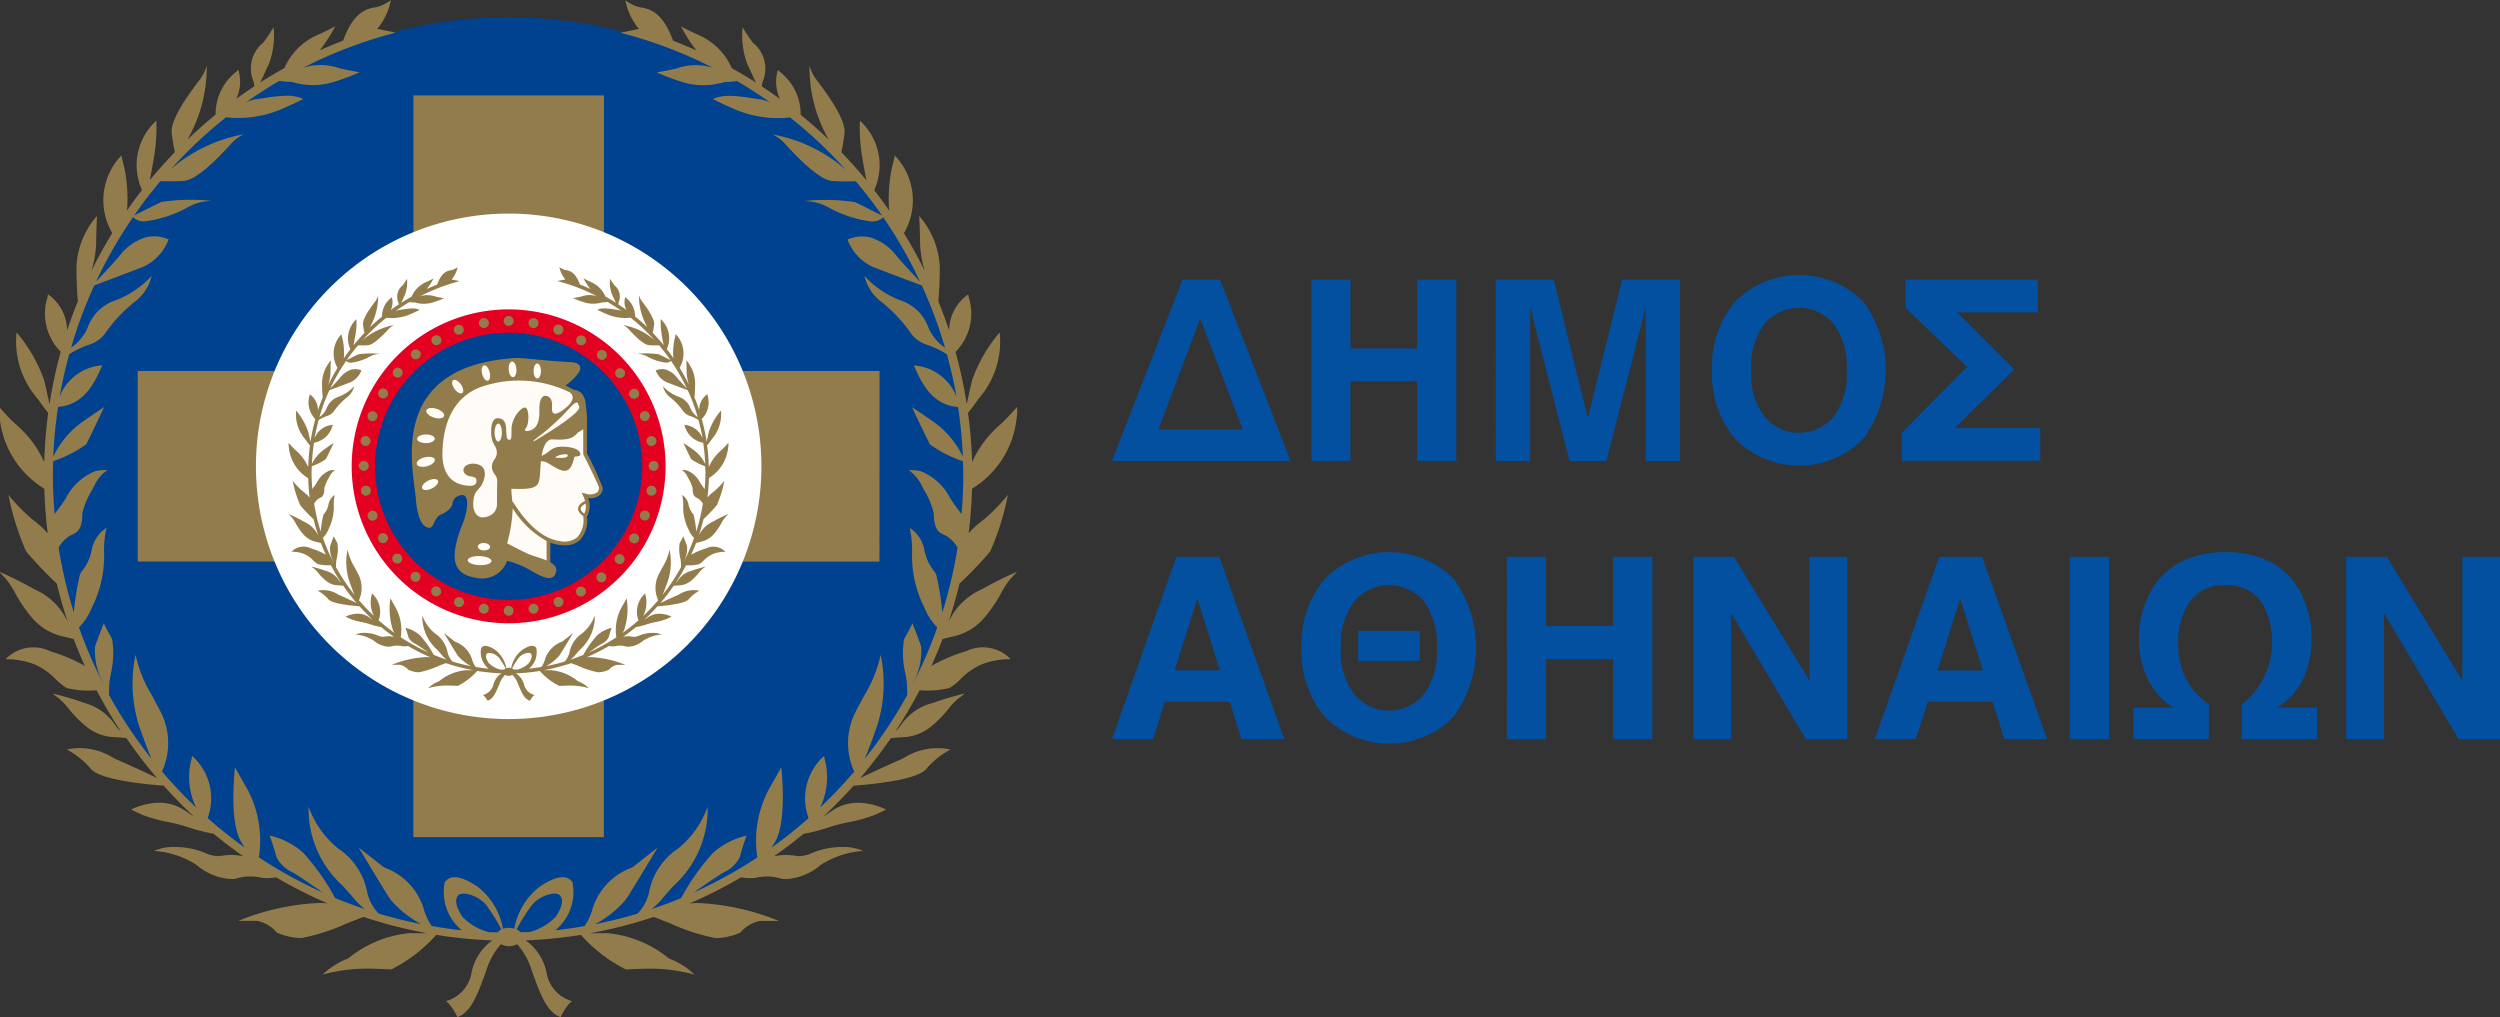 <svg class="site-logo-img" xmlns="http://www.w3.org/2000/svg" viewBox="0 0 122.053 49.674">
    <rect x="0" y="0" width="122.053" height="49.674" fill="#333333" stroke="none"/>
    <defs>
        <style>
            .cls-1{fill:#02509f}.cls-2{fill:#004190}.cls-3{fill:#937c4b}.cls-4{fill:#fff}.cls-5{fill:#e40021}.cls-6{fill:#fffbf6}
        </style>
    </defs>
    <g id="Group_3740" data-name="Group 3740" transform="translate(-15.529 -9.457)">
        <g id="Group_1029" data-name="Group 1029" transform="translate(69.813 22.881)">
            <g id="Group_1027" data-name="Group 1027" class="logo-letters">
                <path id="Path_280" d="M620.362 348.039h1.831l3.447 8.853h-8.725zm-1.181 7.323h4.126l-2.081-5.42z" class="cls-1" data-name="Path 280" transform="translate(-616.914 -347.811)"></path>
                <path id="Path_281" d="M638.583 348.039h1.9v3.361h3.259v-3.361h1.909v8.853h-1.909V353h-3.259v3.889h-1.9z" class="cls-1" data-name="Path 281" transform="translate(-628.838 -347.811)"></path>
                <path id="Path_282" d="M658.577 348.039h2.835l1.654 6.722h.022l1.661-6.722h2.829v8.853H665.9v-7.4h-.025l-1.892 7.4h-1.8l-1.892-7.4h-.031v7.4h-1.677z" class="cls-1" data-name="Path 282" transform="translate(-639.84 -347.811)"></path>
                <path id="Path_283" d="M682.067 352.187a4.9 4.9 0 0 1 1.121-3.349 4.418 4.418 0 0 1 6.269 0 5.668 5.668 0 0 1 0 6.686 4.391 4.391 0 0 1-6.269 0 4.883 4.883 0 0 1-1.121-3.337zm1.91 0a3.381 3.381 0 0 0 .686 2.3 2.2 2.2 0 0 0 3.312 0 3.48 3.48 0 0 0 .669-2.3 3.536 3.536 0 0 0-.669-2.308 2.222 2.222 0 0 0-3.312 0 3.435 3.435 0 0 0-.686 2.308z" class="cls-1" data-name="Path 283" transform="translate(-652.767 -347.533)"></path>
                <path id="Path_284" d="M702.673 355.515l3.183-3.215-3.005-2.883v-1.378h6.465v1.6h-3.949l2.786 2.786-2.9 2.859h4.176v1.6h-6.76z" class="cls-1" data-name="Path 284" transform="translate(-664.105 -347.811)"></path>
            </g>
            <g id="Group_1028" data-name="Group 1028" transform="translate(0 13.533)" class="logo-letters">
                <path id="Path_285" d="M620.063 378.134h2.094l3.172 8.9h-2.09l-.567-1.816H619.5l-.579 1.816h-2.005zm1.037 2.066h-.024l-1.1 3.476h2.215z" class="cls-1" data-name="Path 285" transform="translate(-616.914 -377.906)"></path>
                <path id="Path_286" d="M637.509 382.3a4.916 4.916 0 0 1 1.126-3.365 4.439 4.439 0 0 1 6.3 0 5.7 5.7 0 0 1 0 6.718 4.411 4.411 0 0 1-6.3 0 4.9 4.9 0 0 1-1.126-3.353zm1.919 0a3.39 3.39 0 0 0 .689 2.307 2.209 2.209 0 0 0 3.327 0 3.492 3.492 0 0 0 .672-2.307 3.546 3.546 0 0 0-.672-2.32 2.231 2.231 0 0 0-3.327 0 3.442 3.442 0 0 0-.689 2.32zm.843-.83h3v1.463h-3z" class="cls-1" data-name="Path 286" transform="translate(-628.247 -377.626)"></path>
                <path id="Path_287" d="M659.786 378.134h1.914v3.377h3.273v-3.377h1.919v8.9h-1.919v-3.907H661.7v3.907h-1.912z" class="cls-1" data-name="Path 287" transform="translate(-640.506 -377.906)"></path>
                <path id="Path_288" d="M680.037 378.134h1.981l3.667 6.01h.024v-6.01h1.839v8.9h-2.018l-3.629-6.121h-.026v6.121h-1.839z" class="cls-1" data-name="Path 288" transform="translate(-651.649 -377.906)"></path>
                <path id="Path_289" d="M702.877 378.134h2.092l3.174 8.9h-2.091l-.565-1.816h-3.175l-.578 1.816h-2.005zm1.033 2.067h-.025l-1.094 3.476h2.215z" class="cls-1" data-name="Path 289" transform="translate(-662.484 -377.906)"></path>
                <path id="Path_290" d="M720.909 378.134h1.919v8.9h-1.919z" class="cls-1" data-name="Path 290" transform="translate(-674.141 -377.906)"></path>
                <path id="Path_291" d="M727.808 385.211h1.914v-.023a3.335 3.335 0 0 1-1.15-1.251 4.338 4.338 0 0 1-.486-2.152 4.512 4.512 0 0 1 .953-2.811 3.53 3.53 0 0 1 1.31-.979 4.87 4.87 0 0 1 1.945-.37 5.012 5.012 0 0 1 1.973.37 3.423 3.423 0 0 1 1.3.979 4.573 4.573 0 0 1 .934 2.811 4.487 4.487 0 0 1-.467 2.152 3.257 3.257 0 0 1-1.175 1.251v.023h1.919v1.539H733.1v-1.686a3.885 3.885 0 0 0 .953-5.013 2.035 2.035 0 0 0-1.758-.814 2.014 2.014 0 0 0-1.741.814 3.388 3.388 0 0 0-.554 2.01 3.439 3.439 0 0 0 1.488 3v1.686h-3.679z" class="cls-1" data-name="Path 291" transform="translate(-677.937 -377.626)"></path>
                <path id="Path_292" d="M750.905 378.134h1.982l3.666 6.01h.025v-6.01h1.839v8.9H756.4l-3.63-6.121h-.023v6.121h-1.84z" class="cls-1" data-name="Path 292" transform="translate(-690.647 -377.906)"></path>
            </g>
        </g>
        <g id="Group_1052" data-name="Group 1052" transform="translate(15.529 9.457)">
            <g id="Group_1051" data-name="Group 1051">
                <path id="Path_293" d="M546.429 341.924a22.364 22.364 0 1 1-22.363-22.364 22.363 22.363 0 0 1 22.363 22.364z" class="cls-2" data-name="Path 293" transform="translate(-499.233 -318.717)"></path>
                <path id="Path_294" d="M542.671 348.773a2.757 2.757 0 0 0 1.6-.935 6.859 6.859 0 0 0 .817-1.2 4.187 4.187 0 0 1 .456-.694c.082-.083.2-.213.321-.348a18.045 18.045 0 0 0-1.739.869 3.18 3.18 0 0 0-1.6 1.572q.3-.914.53-1.86a19.507 19.507 0 0 0 1.494-1.564 12.706 12.706 0 0 0 .867-2.768 8.768 8.768 0 0 1-1.182 1.209 4.633 4.633 0 0 0-.734.668q.134-1.075.166-2.179a4.58 4.58 0 0 0 2.174-3.426 1.783 1.783 0 0 0 .022-.565 9.817 9.817 0 0 1-.749.8 5.283 5.283 0 0 0-1.444 1.894 22.694 22.694 0 0 0-.2-2.408 5.031 5.031 0 0 0 .329-.424c.059-.088.131-.183.21-.287a4.241 4.241 0 0 0 1.008-3.214 7.326 7.326 0 0 0-1.337 2.309c-.077.291-.133.553-.184.792l-.089.4a22.493 22.493 0 0 0-.547-2.55 2.64 2.64 0 0 0 .644-2.667c-.008-.049-.014-.1-.021-.139a2.173 2.173 0 0 0-.935 1.772q-.239-.73-.526-1.438c.041-.474.071-1.042.069-1.686a4.014 4.014 0 0 0-1.006-2.477c.019.282.038.7.045 1.3a5.1 5.1 0 0 0 .233 1.391q-.468-.953-1.021-1.851a3.157 3.157 0 0 0-.446-3.79 10.4 10.4 0 0 1-.137.581 7.465 7.465 0 0 0-.146 1.98l.016.13a22.822 22.822 0 0 0-.739-1 2.931 2.931 0 0 0-.7-3.391 9.05 9.05 0 0 0 .107 1.729c.062.385.139.8.214 1.18q-.583-.71-1.223-1.371a9.284 9.284 0 0 0 .154-.944c.047-.473-.411-1.345-1.368-2.592l-.061-.082a2.1 2.1 0 0 1-.282-.61 7.1 7.1 0 0 0 .938 3.611q-.66-.633-1.37-1.212a2.611 2.611 0 0 0-1.02-2.1l-.088-.09a1.951 1.951 0 0 0 .1 1.419q-.432-.314-.878-.609a.8.8 0 0 1 .071-.336 1.612 1.612 0 0 0-.508-1.795l-.03-.033c-.006-.011-.022-.033-.045-.065a8.831 8.831 0 0 1-.436-.66 4.063 4.063 0 0 0 .214 1.753l.121.264c.1.214.207.456.318.679-.384-.246-.78-.477-1.181-.7a3.12 3.12 0 0 0-1.63-1.625c-.322-.14-.618-.292-.851-.419a7.744 7.744 0 0 0 .756 1.179c-.375-.169-.755-.33-1.14-.478-.524-1.442-1.184-1.557-1.557-1.622l-.11-.019a2.045 2.045 0 0 1-.662-.333 3.058 3.058 0 0 0 .671 1.409l-.022-.007-.889.183a22.2 22.2 0 0 1 4.518 1.712 2.861 2.861 0 0 0-1.717.009c-.025.009-.053.02-.1.034-.354.075-.683.138-.931.184a12.048 12.048 0 0 0 1.279.476 3.483 3.483 0 0 0 2 0l.039-.007a4.392 4.392 0 0 0 .6-.05q.841.493 1.635 1.056a1.71 1.71 0 0 0-.481-.158c-.141-.018-.288-.04-.439-.063a7.218 7.218 0 0 0-1.076-.111 1.877 1.877 0 0 0-.821.157c.223.111.56.276.9.421l.118.052a5.352 5.352 0 0 0 2.758.422 22.575 22.575 0 0 1 2.711 2.547 7.43 7.43 0 0 0-3.574-1.717 2.064 2.064 0 0 1 .55.387l.07.075c1.054 1.164 1.83 1.772 2.3 1.811a10.169 10.169 0 0 0 1.149.013q.682.807 1.284 1.679a73.613 73.613 0 0 0-1.328-.661 9.567 9.567 0 0 0-1.429-.106 9.272 9.272 0 0 0-1.021.052 2.93 2.93 0 0 1 .824.154c.069.028.167.076.29.135a5.843 5.843 0 0 0 2.136.711.759.759 0 0 0 .583-.206 22.312 22.312 0 0 1 1.8 3.147c-.43-.457-.936-1-1.133-1.243a2.582 2.582 0 0 0-1.309-.923 1.777 1.777 0 0 0-1.1.106 2.389 2.389 0 0 0 1.231 1.336c.682.264 1.7.65 2.395.907a22.132 22.132 0 0 1 1.135 3.044 2.424 2.424 0 0 1-.7-.754c-.038-.072-.074-.153-.113-.237a2.165 2.165 0 0 0-1.372-1.328 4.532 4.532 0 0 1-1.747-1.189 2.217 2.217 0 0 0 .767 1.223 7.149 7.149 0 0 1 1.453 1.512 1.541 1.541 0 0 0 .864.635 4.763 4.763 0 0 1 .939.453c.187.679.346 1.369.468 2.072a2.408 2.408 0 0 0-2.082-1.527l.058.128c.314.693.82 1.811 2.1 1.9a22.505 22.505 0 0 1 .235 2.43 4.355 4.355 0 0 0-1.336-1.635c-.25-.178-.775-.537-1.146-.784.268.579.73 1.539.877 1.817a5.85 5.85 0 0 0 1.609.822c.007.231.016.462.016.7 0 .639-.034 1.269-.086 1.894a1.1 1.1 0 0 0-.068-.108c-.173-.216-.326-.444-.474-.664a2.776 2.776 0 0 0-1.414-1.322 1.907 1.907 0 0 0-.618-.062 1.85 1.85 0 0 1 .576.641l.163.314a4.1 4.1 0 0 1 .474 1.109c0 .038.007.085.01.138.018.391.07.786.481.941a1.522 1.522 0 0 1 .676.64 22.213 22.213 0 0 1-.743 3.163 12.968 12.968 0 0 0-.285-1.8.7.7 0 0 0-.145-.254 2.371 2.371 0 0 1-.457-1.061 1.626 1.626 0 0 0-.708-1.014 4.883 4.883 0 0 1 .121 1.14 5.566 5.566 0 0 0 .605 2.763 2.909 2.909 0 0 0 .622.957 22.12 22.12 0 0 1-1.194 2.762l.011-.036a3.317 3.317 0 0 0 .4-1.77c-.025-.118-.23-.656-.429-1.163-.068.158-.16.326-.254.5a8.02 8.02 0 0 0-.154.283 4.236 4.236 0 0 0 .074 1.713c.026.164.048.3.059.4a6.007 6.007 0 0 1 .02.609 22.361 22.361 0 0 1-2.074 3.117c.168-.405.372-.934.607-1.614a6.844 6.844 0 0 0 .172-3.466 6.465 6.465 0 0 1-.8 1.984c-.129.237-.28.52-.464.876a3.371 3.371 0 0 0-.029 2.843 22.532 22.532 0 0 1-1.661 1.751 3.431 3.431 0 0 0 .219-2.37 11.47 11.47 0 0 0-.024-.147 2.768 2.768 0 0 0-.76 3.036 22.57 22.57 0 0 1-1.811 1.442c.055-.085.112-.175.173-.277.5-.847.392-2.736.306-3.645l-.623 1.1a5.342 5.342 0 0 0-.547 3.3 22.354 22.354 0 0 1-3.117 1.717c.591-.413 1.226-.846 1.462-.98a1.647 1.647 0 0 0 .8-.755 10.64 10.64 0 0 1 .332-1.048 3.713 3.713 0 0 0-1.632.835 10.938 10.938 0 0 0-1.566 2.215c-.472.2-.953.374-1.44.538a3.749 3.749 0 0 0 .532-.526c.177-.215.364-.418.542-.614a5.041 5.041 0 0 0 1.659-3.858 4.627 4.627 0 0 1-1.435 2.037 3.3 3.3 0 0 0-1.419 2.112 2.177 2.177 0 0 1-.567 1.071c-.679.2-1.372.379-2.078.518a5.09 5.09 0 0 0 1.5-1.2c.143-.194.929-1.494 1.558-2.545l-1.218.957-.042.024a3.118 3.118 0 0 0-1.958 2.153 2.823 2.823 0 0 1-.349.7c-.469.082-.941.152-1.42.2a2.421 2.421 0 0 0 .828-2.351c-.141-.17-.47-.527-1.594.223a3.377 3.377 0 0 0-1.247 2.059.865.865 0 0 0-.274-.045.852.852 0 0 0-.273.045 3.385 3.385 0 0 0-1.246-2.058c-1.125-.75-1.453-.393-1.6-.223a2.42 2.42 0 0 0 .836 2.357c-.5-.052-.987-.126-1.474-.211a2.814 2.814 0 0 1-.348-.7 3.115 3.115 0 0 0-1.958-2.153l-.041-.024-1.218-.957c.629 1.051 1.414 2.352 1.557 2.545a5.086 5.086 0 0 0 1.5 1.2c-.706-.139-1.4-.314-2.079-.518a2.192 2.192 0 0 1-.567-1.071 3.3 3.3 0 0 0-1.419-2.112 4.626 4.626 0 0 1-1.436-2.037 5.043 5.043 0 0 0 1.66 3.858c.178.2.365.4.543.614a3.733 3.733 0 0 0 .532.526 22.147 22.147 0 0 1-1.44-.538 10.969 10.969 0 0 0-1.567-2.215 3.718 3.718 0 0 0-1.632-.835 10.516 10.516 0 0 1 .332 1.048 1.646 1.646 0 0 0 .8.755c.238.134.871.568 1.463.98a22.317 22.317 0 0 1-3.118-1.717 5.332 5.332 0 0 0-.547-3.3l-.623-1.1c-.087.908-.2 2.8.306 3.645.061.1.118.193.174.279a22.477 22.477 0 0 1-1.812-1.443 2.77 2.77 0 0 0-.761-3.036c-.008.047-.015.1-.024.147a3.428 3.428 0 0 0 .219 2.37 22.461 22.461 0 0 1-1.661-1.751 3.373 3.373 0 0 0-.029-2.843 55.922 55.922 0 0 0-.464-.876 6.426 6.426 0 0 1-.8-1.984 6.849 6.849 0 0 0 .171 3.466c.236.68.44 1.209.607 1.615a22.532 22.532 0 0 1-2.073-3.117 6 6 0 0 1 .021-.61c.01-.1.033-.235.059-.4a4.224 4.224 0 0 0 .073-1.713c-.048-.093-.1-.188-.153-.283a5.145 5.145 0 0 1-.254-.5c-.2.508-.405 1.045-.43 1.163a3.316 3.316 0 0 0 .4 1.77l.011.037a22.115 22.115 0 0 1-1.193-2.763 2.908 2.908 0 0 0 .623-.958 5.565 5.565 0 0 0 .6-2.763 4.873 4.873 0 0 1 .121-1.14 1.632 1.632 0 0 0-.709 1.014 2.358 2.358 0 0 1-.457 1.061.7.7 0 0 0-.143.254 12.843 12.843 0 0 0-.286 1.8 22.311 22.311 0 0 1-.744-3.164 1.526 1.526 0 0 1 .677-.64c.412-.155.463-.55.482-.941 0-.053 0-.1.009-.138a4.1 4.1 0 0 1 .475-1.109c.053-.1.108-.209.161-.314a1.863 1.863 0 0 1 .577-.641 1.913 1.913 0 0 0-.619.062 2.774 2.774 0 0 0-1.413 1.322c-.148.22-.3.448-.475.664a.959.959 0 0 0-.067.108 22.41 22.41 0 0 1-.086-1.894c0-.233.008-.464.014-.7a5.877 5.877 0 0 0 1.611-.822c.146-.278.608-1.238.877-1.817-.372.247-.9.607-1.145.784a4.333 4.333 0 0 0-1.338 1.636 22.3 22.3 0 0 1 .235-2.431c1.281-.092 1.789-1.211 2.1-1.9l.059-.128a2.41 2.41 0 0 0-2.083 1.528c.123-.7.282-1.394.469-2.073a4.774 4.774 0 0 1 .939-.453 1.543 1.543 0 0 0 .864-.635 7.1 7.1 0 0 1 1.453-1.512 2.219 2.219 0 0 0 .766-1.223 4.53 4.53 0 0 1-1.747 1.189 2.168 2.168 0 0 0-1.372 1.328c-.039.084-.076.165-.113.237a2.415 2.415 0 0 1-.7.754 22.012 22.012 0 0 1 1.134-3.044c.7-.258 1.713-.643 2.394-.908a2.387 2.387 0 0 0 1.233-1.336 1.779 1.779 0 0 0-1.1-.106 2.578 2.578 0 0 0-1.308.923c-.2.241-.7.787-1.136 1.244a22.348 22.348 0 0 1 1.807-3.148.758.758 0 0 0 .582.206 5.857 5.857 0 0 0 2.137-.711c.122-.059.22-.107.288-.135a2.94 2.94 0 0 1 .825-.154 9.284 9.284 0 0 0-1.021-.052 9.553 9.553 0 0 0-1.428.106c-.109.052-.622.3-1.329.661q.6-.869 1.284-1.679a10.175 10.175 0 0 0 1.149-.013c.474-.038 1.249-.647 2.3-1.811l.069-.075a2.068 2.068 0 0 1 .55-.387 7.432 7.432 0 0 0-3.574 1.717 22.548 22.548 0 0 1 2.71-2.547 5.348 5.348 0 0 0 2.758-.422l.119-.052c.338-.146.675-.31.9-.421a1.868 1.868 0 0 0-.819-.157 7.22 7.22 0 0 0-1.077.111c-.151.023-.3.045-.439.063a1.71 1.71 0 0 0-.481.158q.791-.563 1.635-1.056a4.4 4.4 0 0 0 .6.05l.04.007a3.48 3.48 0 0 0 2 0 12.047 12.047 0 0 0 1.279-.476 34.321 34.321 0 0 1-.93-.184c-.044-.014-.071-.026-.1-.034a2.86 2.86 0 0 0-1.717-.009 22.18 22.18 0 0 1 4.517-1.712l-.89-.183-.022.007a3.048 3.048 0 0 0 .671-1.409 2.025 2.025 0 0 1-.663.333l-.109.019c-.372.066-1.032.18-1.557 1.622-.386.148-.765.309-1.141.478a7.754 7.754 0 0 0 .757-1.179c-.232.127-.529.279-.851.419a3.118 3.118 0 0 0-1.63 1.624c-.4.222-.8.454-1.182.7.111-.223.221-.465.319-.679l.121-.264a4.043 4.043 0 0 0 .214-1.753 8.89 8.89 0 0 1-.435.66l-.047.065-.029.033a1.612 1.612 0 0 0-.508 1.795.8.8 0 0 1 .072.336q-.447.295-.878.61a1.956 1.956 0 0 0 .1-1.419l-.089.09a2.612 2.612 0 0 0-1.019 2.1q-.71.579-1.371 1.213a7.115 7.115 0 0 0 .938-3.611 2.084 2.084 0 0 1-.282.61l-.062.082c-.957 1.247-1.416 2.119-1.368 2.592.035.327.094.659.154.944q-.638.661-1.223 1.371c.076-.383.153-.8.215-1.18a9.06 9.06 0 0 0 .107-1.729 2.934 2.934 0 0 0-.7 3.39q-.383.49-.738 1l.015-.129a7.565 7.565 0 0 0-.145-1.98 9.517 9.517 0 0 1-.138-.581 3.158 3.158 0 0 0-.447 3.79c-.367.6-.708 1.214-1.019 1.849a5.1 5.1 0 0 0 .233-1.388c.006-.6.026-1.014.044-1.3a4.009 4.009 0 0 0-1.006 2.477c0 .645.027 1.212.069 1.686q-.287.708-.526 1.437a2.174 2.174 0 0 0-.935-1.771l-.02.139a2.639 2.639 0 0 0 .644 2.667 22.554 22.554 0 0 0-.547 2.549c-.03-.125-.059-.255-.09-.394-.05-.239-.107-.5-.183-.792a7.337 7.337 0 0 0-1.336-2.309 4.238 4.238 0 0 0 1.008 3.214c.079.1.15.2.21.287.088.129.2.274.328.424a22.743 22.743 0 0 0-.194 2.406 5.292 5.292 0 0 0-1.444-1.891 9.666 9.666 0 0 1-.749-.8 1.79 1.79 0 0 0 .022.565 4.579 4.579 0 0 0 2.173 3.425q.032 1.1.167 2.179a4.7 4.7 0 0 0-.734-.668 8.857 8.857 0 0 1-1.183-1.209 12.81 12.81 0 0 0 .867 2.768 19.919 19.919 0 0 0 1.494 1.564q.227.945.53 1.858a3.183 3.183 0 0 0-1.6-1.57 18.122 18.122 0 0 0-1.739-.869c.12.135.238.264.321.348a4.252 4.252 0 0 1 .456.694 6.868 6.868 0 0 0 .816 1.2 2.76 2.76 0 0 0 1.6.935c.135.032.285.072.441.114.167.443.351.879.544 1.31a7.878 7.878 0 0 0-1.657-.707l-.056-.021a1.88 1.88 0 0 0-2.16.4 3.668 3.668 0 0 1 1.293.207c.058.02.116.041.173.064a3.373 3.373 0 0 1 1 .718 2.587 2.587 0 0 0 .519.414 4.524 4.524 0 0 0 1.463.113 22.527 22.527 0 0 0 1.192 2.024 2.816 2.816 0 0 1-.275-.313 2.659 2.659 0 0 0-1.523-1.097 15.249 15.249 0 0 0-1.553-.459c.117.093.233.183.313.238a3.61 3.61 0 0 1 .477.5 5.745 5.745 0 0 0 .846.864 2.3 2.3 0 0 0 1.45.532c.156.01.336.025.524.043a22.793 22.793 0 0 0 1.5 1.954 53.764 53.764 0 0 0-2.1-.963 3.073 3.073 0 0 0-2.31-.434 4.145 4.145 0 0 1 1.15.91c.143.229.781.631 3.528.854h.05q.716.8 1.5 1.526c-.153-.1-.314-.214-.494-.331a2.247 2.247 0 0 0-1.363-.355 3.344 3.344 0 0 0-1.226.325c.147.077.343.174.588.278a6.948 6.948 0 0 0 1.2.332 8.1 8.1 0 0 1 1.088.288 8.542 8.542 0 0 0 1.149.288c.468.388.953.753 1.45 1.1a2.687 2.687 0 0 0-.58-.066 3.253 3.253 0 0 0-.461.038c-.074.009-.138.018-.192.02h-.04a1.63 1.63 0 0 1-.572-.147 3.855 3.855 0 0 0-1.423-.3h-.1a2.354 2.354 0 0 0-.993.193 4.336 4.336 0 0 1 2.091.693 2.8 2.8 0 0 0 1.679.679 1.031 1.031 0 0 0 .278-.033 2.338 2.338 0 0 1 1.211-.025 2.317 2.317 0 0 0 .7-.028 22.653 22.653 0 0 0 2.516 1.276 4.705 4.705 0 0 0-.433-.021 11.909 11.909 0 0 0-3.927.875h.925a1.677 1.677 0 0 1 .956.57 3.2 3.2 0 0 0 1.141.269h.055a9.64 9.64 0 0 0 2.225-.719l.811-.315a22.555 22.555 0 0 0 3.124.8c-.232 0-.5 0-.821-.008h-.043a5.553 5.553 0 0 0-2.992 1.226l-.031.016a3.744 3.744 0 0 0-1.231.783 8.187 8.187 0 0 1 2.213-.292c.292 0 .552.013.761.024.15.008.278.013.383.013a7.337 7.337 0 0 0 2.188-1.685 22.813 22.813 0 0 0 2.741.27 2.53 2.53 0 0 0-1.022 1.608 1.741 1.741 0 0 1-1.253 1.36c.252.121.571.778.571.778.632-.233.943-.97 1.409-2.281a3.418 3.418 0 0 1 .714-1.281.829.829 0 0 0 .787 0 3.4 3.4 0 0 1 .716 1.282c.465 1.311.774 2.048 1.407 2.281 0 0 .319-.658.573-.778a1.738 1.738 0 0 1-1.251-1.36 2.533 2.533 0 0 0-1.027-1.609 22.853 22.853 0 0 0 2.7-.268 7.333 7.333 0 0 0 2.189 1.685c.1 0 .233 0 .383-.013.21-.01.469-.024.761-.024a8.185 8.185 0 0 1 2.213.292 3.73 3.73 0 0 0-1.232-.783l-.03-.016a5.555 5.555 0 0 0-2.992-1.226h-.043c-.317 0-.589.007-.821.008a22.518 22.518 0 0 0 3.123-.8c.277.107.551.212.812.315a9.6 9.6 0 0 0 2.225.719h.055a3.208 3.208 0 0 0 1.141-.269 1.677 1.677 0 0 1 .956-.57h.925a11.908 11.908 0 0 0-3.927-.875c-.159 0-.3.009-.433.021a22.7 22.7 0 0 0 2.516-1.276 2.317 2.317 0 0 0 .7.028 2.338 2.338 0 0 1 1.211.025 1.021 1.021 0 0 0 .278.033 2.8 2.8 0 0 0 1.679-.679 4.34 4.34 0 0 1 2.091-.693 2.357 2.357 0 0 0-.993-.193h-.1a3.843 3.843 0 0 0-1.422.3 1.64 1.64 0 0 1-.573.147h-.04c-.055 0-.118-.011-.192-.02a3.265 3.265 0 0 0-.46-.038 2.658 2.658 0 0 0-.579.066c.5-.35.983-.715 1.451-1.1a8.612 8.612 0 0 0 1.148-.288 8.169 8.169 0 0 1 1.088-.288 6.932 6.932 0 0 0 1.2-.332c.245-.1.441-.2.587-.278a3.334 3.334 0 0 0-1.226-.325 2.245 2.245 0 0 0-1.362.355c-.18.117-.341.226-.494.331q.786-.728 1.5-1.526h.05c2.747-.222 3.385-.624 3.528-.854a4.144 4.144 0 0 1 1.15-.91 3.074 3.074 0 0 0-2.31.434c-.848.37-1.57.709-2.1.963a22.9 22.9 0 0 0 1.5-1.953c.188-.018.369-.033.525-.043a2.306 2.306 0 0 0 1.45-.532 5.777 5.777 0 0 0 .844-.864 3.574 3.574 0 0 1 .477-.5c.08-.056.2-.145.314-.238a15.292 15.292 0 0 0-1.556.459 2.664 2.664 0 0 0-1.57 1.093 2.854 2.854 0 0 1-.274.313 22.852 22.852 0 0 0 1.193-2.025 4.528 4.528 0 0 0 1.464-.113 2.608 2.608 0 0 0 .519-.414 3.373 3.373 0 0 1 1-.718 5.99 5.99 0 0 1 .172-.064 3.677 3.677 0 0 1 1.294-.207 1.879 1.879 0 0 0-2.159-.4l-.057.021a7.86 7.86 0 0 0-1.658.707c.194-.43.377-.866.544-1.31.161-.041.31-.08.445-.113zm-20.532 13.148c.412-.543 1.216-.729 1.4-.532s.148.541-.2 1.057a2.814 2.814 0 0 1-1.268.742c-.151.007-.3.008-.457.012a.573.573 0 0 0-.183-.145 9.908 9.908 0 0 1 .708-1.133zm-3.35.525c-.343-.517-.38-.862-.2-1.057s.99-.011 1.4.532a9.93 9.93 0 0 1 .7 1.135.559.559 0 0 0-.185.146c-.15 0-.3 0-.452-.012a2.827 2.827 0 0 1-1.263-.743z" class="cls-3" data-name="Path 294" transform="translate(-496.211 -317.685)"></path>
                <path id="Path_295" d="M547.381 341.5h-13.456v-13.455h-9.3V341.5h-13.46v9.3h13.456v13.456h9.3v-13.451h13.456z" class="cls-3" data-name="Path 295" transform="translate(-504.44 -323.386)"></path>
                <path id="Path_296" d="M548.672 353.21a12.339 12.339 0 1 1-12.34-12.34 12.339 12.339 0 0 1 12.34 12.34z" class="cls-4" data-name="Path 296" transform="translate(-511.499 -330.443)"></path>
                <path id="Path_297" d="M549.716 358.935a7.662 7.662 0 1 1-7.662-7.662 7.662 7.662 0 0 1 7.662 7.662z" class="cls-5" data-name="Path 297" transform="translate(-517.222 -336.168)"></path>
                <path id="Path_298" d="M549.97 360.328a6.523 6.523 0 1 1-6.523-6.524 6.523 6.523 0 0 1 6.523 6.524z" class="cls-2" data-name="Path 298" transform="translate(-518.615 -337.561)"></path>
                <g id="Group_1031" data-name="Group 1031" transform="translate(20.103 17.469)">
                    <path id="Path_299" d="M552.971 370.043v-1.163s1.573.753 1.767-.773c-.006-.386.089-.433.089-.433s.195-.65-.039-.911c.291.011 1.091 0 .575-.847a9.584 9.584 0 0 1-.575-1.318l-.073-1.765-3.305.815-.711 2.789v2.863l1.818.888z" class="cls-6" data-name="Path 299" transform="translate(-546.297 -359.999)"></path>
                    <path id="Path_300" d="M549.465 361.2v-1.8a5.565 5.565 0 0 0-.05-.515c-.048-.82-.564-.779-.564-.779l-.433-.227a2.532 2.532 0 0 0 .678-.676c.157-.352-.168-.441-.38-.462l-.156-.006h-.005c-.891-.044-2.251-.2-2.483-.2-6.378.341-5.1 5.33-4.965 6.833.1 1.351.511 1.477.7 1.459 0 0 .08-.013.16-.172.076-.167.211-.42.348-.466.2-.068.569-.3.591-.564a.415.415 0 0 1 .274-.347c.706-.319.386 1 .182 1.435-.707 1.823-.319 2.415.774 2.575a1.3 1.3 0 0 0 1.432-.846 4.157 4.157 0 0 1 1.2.5c.7.411 1.1.5 1.195 0 .033-.181-.092-.318-.286-.428v-.962a2.138 2.138 0 0 0 .456.115 2 2 0 0 0 .247.015 1.047 1.047 0 0 0 .743-.256 1.41 1.41 0 0 0 .344-1.144 1.062 1.062 0 0 0 .052-.91.692.692 0 0 0 .536-.11.487.487 0 0 0 .185-.374 14.115 14.115 0 0 0-.775-1.688zm-1.971 5.222c-.33-.142-.749-.239-.968-.349-.41-.2-.959-.485-.959-.485a7.284 7.284 0 0 0 .273-1.708 4.536 4.536 0 0 0 1.653 1.592zm1.841-2.288c-.1-.068-.185-.158-.176-.249s.142-.189.238-.237a.755.755 0 0 1-.061.485zm.606-1.019a.652.652 0 0 1-.547.045l-.186-.045.083.174a1.462 1.462 0 0 1 .079.23c-.105.048-.316.165-.338.351-.015.13.069.259.249.383a1.262 1.262 0 0 1-.284 1.033 1 1 0 0 1-.843.193c-1.132-.145-1.943-1.37-2.25-1.832l-.055-.082h-.005l-.021-.03a5.618 5.618 0 0 1-.049-.612c1.548.068 1.344-.182 1.434-1.253 0-.033.006-.063.01-.094.071.009.141.016.183.025.183.036.65.446.981.446s.421-.505.478-.691c.148-.015.306-.036.285-.118 0 0 .034-.308-.729-.364-.715-.053-.7.25-1.164.444.125-.738.386-.809.527-.809.888.069 1.047-.114 1.253-.341a1.242 1.242 0 0 0 .25-.154v1.2l.01.042c.36.708.75 1.52.764 1.621a.31.31 0 0 1-.114.238zm-2.036-1.71s.138-.175.589-.168c.001 0 .226.241-.589.163z" class="cls-3" data-name="Path 300" transform="translate(-540.912 -356.53)"></path>
                    <g id="Group_1030" data-name="Group 1030" transform="translate(.245 .182)">
                        <path id="Path_301" d="M542.851 362.445c.241.076.465.042.5-.076s-.126-.274-.366-.351-.465-.041-.5.077.126.275.366.35z" class="cls-6" data-name="Path 301" transform="translate(-542.019 -359.71)"></path>
                        <path id="Path_302" d="M541.929 365.274c.238 0 .429-.1.428-.216s-.195-.211-.433-.208-.431.1-.43.217.195.209.435.207z" class="cls-6" data-name="Path 302" transform="translate(-541.477 -361.29)"></path>
                        <path id="Path_303" d="M541.955 367.735c.242-.066.412-.214.38-.333s-.254-.163-.5-.1-.411.215-.378.332.256.166.498.101z" class="cls-6" data-name="Path 303" transform="translate(-541.457 -362.624)"></path>
                        <path id="Path_304" d="M542.322 369.769c-.212.105-.341.276-.289.381s.266.1.477-.005.341-.276.288-.38-.265-.103-.476.004z" class="cls-6" data-name="Path 304" transform="translate(-541.767 -363.952)"></path>
                        <path id="Path_305" d="M545.786 359.559c.086-.06.055-.252-.07-.425s-.3-.266-.38-.2-.054.252.071.425.293.263.379.2z" class="cls-6" data-name="Path 305" transform="translate(-543.565 -358.022)"></path>
                        <path id="Path_306" d="M548.8 358.1c.1-.026.14-.214.087-.419s-.178-.351-.28-.326-.14.215-.087.42.18.354.28.325z" class="cls-6" data-name="Path 306" transform="translate(-545.329 -357.166)"></path>
                        <path id="Path_307" d="M551.65 357.7c.1-.008.176-.185.159-.4s-.114-.378-.218-.369-.175.186-.159.4.115.379.218.369z" class="cls-6" data-name="Path 307" transform="translate(-546.945 -356.934)"></path>
                        <path id="Path_308" d="M554.318 357.881c.1 0 .178-.164.177-.367s-.083-.364-.182-.364-.178.164-.177.367.083.365.182.364z" class="cls-6" data-name="Path 308" transform="translate(-548.434 -357.054)"></path>
                        <path id="Path_309" d="M550.082 363.67c-.1 0-.18.2-.18.439s.081.439.18.439.178-.2.178-.439-.08-.439-.178-.439z" class="cls-6" data-name="Path 309" transform="translate(-546.104 -360.641)"></path>
                        <path id="Path_310" d="M548.68 376.826c0-.1-.128-.186-.294-.193s-.3.07-.306.171.127.187.294.192.303-.069.306-.17z" class="cls-6" data-name="Path 310" transform="translate(-545.101 -367.774)"></path>
                        <path id="Path_311" d="M547.572 378.053c-.321-.011-.584.078-.588.2s.251.231.572.242.585-.078.588-.2-.251-.231-.572-.242z" class="cls-6" data-name="Path 311" transform="translate(-544.498 -368.555)"></path>
                        <path id="Path_312" d="M556.328 361.577c-.025-.058-.044-.1-.061-.145-.062-.175-.374.186-.374.186a11.006 11.006 0 0 1-1.662 1.517s-.326.26-.044.1c.733-.435 2.256-1.381 2.141-1.658z" class="cls-6" data-name="Path 312" transform="translate(-548.399 -359.383)"></path>
                        <path id="Path_313" d="M548.968 360.461c-.023-.809.319-.717.319-.717.216.034.307.216.3.456s-.069.683.581.2c.318-.233.411-.426.425-.563a.315.315 0 0 0-.168-.277 5.654 5.654 0 0 0-4.266-.265c-1.343.467-1.89 1.721-1.924 3.212s.945 1.594 1.24 1.624.423-.065.423-.236-.126-.193-.342-.227c-.467-.126-.364-.615.182-.615.843.046.536.842.388 1.078s-.388.288-.388.9.421.648.421.648c.739-.022.739-.614.739-.614s0-.889.013-1.163-.273-.387-.262-.706.228-.376.24-.649-.137-.387-.205-.581a1.291 1.291 0 0 1-.069-.387c-.022-.569.138-.752.33-.741s.388.08.4.536.057.513.148.513.114.011.114-.513.432-1.047.649-1.06.227.775.057 1 .17.136.251.1.426-.145.404-.953z" class="cls-6" data-name="Path 313" transform="translate(-542.982 -358.069)"></path>
                    </g>
                </g>
                <g id="Group_1050" data-name="Group 1050" transform="translate(17.514 15.426)">
                    <g id="Group_1032" data-name="Group 1032" transform="translate(7.077)">
                        <path id="Path_314" d="M551.376 383.7a.242.242 0 1 1-.243-.244.242.242 0 0 1 .243.244z" class="cls-3" data-name="Path 314" transform="translate(-550.892 -369.304)"></path>
                        <path id="Path_315" d="M551.376 352.229a.242.242 0 1 1-.243-.242.242.242 0 0 1 .243.242z" class="cls-3" data-name="Path 315" transform="translate(-550.892 -351.987)"></path>
                    </g>
                    <g id="Group_1033" data-name="Group 1033" transform="translate(0 7.077)">
                        <path id="Path_316" d="M535.4 368.207a.242.242 0 1 1 .243-.242.242.242 0 0 1-.243.242z" class="cls-3" data-name="Path 316" transform="translate(-535.155 -367.723)"></path>
                        <path id="Path_317" d="M566.869 368.207a.242.242 0 1 1 .242-.242.243.243 0 0 1-.242.242z" class="cls-3" data-name="Path 317" transform="translate(-552.472 -367.723)"></path>
                    </g>
                    <g id="Group_1034" data-name="Group 1034" transform="translate(2.524 1.659)">
                        <path id="Path_318" d="M541.2 380.167a.243.243 0 1 1-.029-.343.245.245 0 0 1 .029.343z" class="cls-3" data-name="Path 318" transform="translate(-540.767 -368.933)"></path>
                        <path id="Path_319" d="M561.442 356.075a.243.243 0 1 1-.029-.342.241.241 0 0 1 .029.342z" class="cls-3" data-name="Path 319" transform="translate(-551.908 -355.676)"></path>
                    </g>
                    <g id="Group_1035" data-name="Group 1035" transform="translate(1.659 2.524)">
                        <path id="Path_320" d="M538.93 358.028a.243.243 0 1 1 .342-.03.243.243 0 0 1-.342.03z" class="cls-3" data-name="Path 320" transform="translate(-538.843 -357.598)"></path>
                        <path id="Path_321" d="M563.023 378.273a.243.243 0 1 1 .343-.029.242.242 0 0 1-.343.029z" class="cls-3" data-name="Path 321" transform="translate(-552.102 -368.739)"></path>
                    </g>
                    <g id="Group_1036" data-name="Group 1036" transform="translate(1.638 2.55)">
                        <path id="Path_322" d="M539.194 378.216a.243.243 0 1 1 .031-.342.242.242 0 0 1-.031.342z" class="cls-3" data-name="Path 322" transform="translate(-538.796 -368.734)"></path>
                        <path id="Path_323" d="M563.384 358.087a.243.243 0 1 1 .031-.342.243.243 0 0 1-.031.342z" class="cls-3" data-name="Path 323" transform="translate(-552.107 -357.657)"></path>
                    </g>
                    <g id="Group_1037" data-name="Group 1037" transform="translate(2.55 1.637)">
                        <path id="Path_324" d="M540.882 356.025a.243.243 0 1 1 .373-.311.243.243 0 0 1-.373.311z" class="cls-3" data-name="Path 324" transform="translate(-540.826 -355.626)"></path>
                        <path id="Path_325" d="M561.011 380.215a.243.243 0 1 1 .343.032.243.243 0 0 1-.343-.032z" class="cls-3" data-name="Path 325" transform="translate(-551.903 -368.938)"></path>
                    </g>
                    <g id="Group_1038" data-name="Group 1038" transform="translate(.943 3.547)">
                        <path id="Path_326" d="M537.615 376.022a.243.243 0 1 1 .09-.332.244.244 0 0 1-.09.332z" class="cls-3" data-name="Path 326" transform="translate(-537.252 -368.511)"></path>
                        <path id="Path_327" d="M564.894 360.328a.243.243 0 1 1-.242-.42.242.242 0 0 1 .332.089.244.244 0 0 1-.09.331z" class="cls-3" data-name="Path 327" transform="translate(-552.262 -359.875)"></path>
                    </g>
                    <g id="Group_1039" data-name="Group 1039" transform="translate(3.548 .943)">
                        <path id="Path_328" d="M543.076 354.447a.243.243 0 1 1 .331.089.243.243 0 0 1-.331-.089z" class="cls-3" data-name="Path 328" transform="translate(-543.043 -354.084)"></path>
                        <path id="Path_329" d="M558.769 381.724a.243.243 0 1 1 .332.09.242.242 0 0 1-.332-.09z" class="cls-3" data-name="Path 329" transform="translate(-551.679 -369.093)"></path>
                    </g>
                    <g id="Group_1040" data-name="Group 1040" transform="translate(.432 4.643)">
                        <path id="Path_330" d="M536.442 373.6a.243.243 0 1 1 .144-.312.242.242 0 0 1-.144.312z" class="cls-3" data-name="Path 330" transform="translate(-536.115 -368.267)"></path>
                        <path id="Path_331" d="M565.993 362.782a.243.243 0 1 1 .144-.312.243.243 0 0 1-.144.312z" class="cls-3" data-name="Path 331" transform="translate(-552.376 -362.311)"></path>
                    </g>
                    <g id="Group_1041" data-name="Group 1041" transform="translate(4.643 .431)">
                        <path id="Path_332" d="M545.494 353.273a.243.243 0 1 1 .312.143.243.243 0 0 1-.312-.143z" class="cls-3" data-name="Path 332" transform="translate(-545.479 -352.946)"></path>
                        <path id="Path_333" d="M556.317 382.824a.243.243 0 1 1 .312.145.244.244 0 0 1-.312-.145z" class="cls-3" data-name="Path 333" transform="translate(-551.434 -369.208)"></path>
                    </g>
                    <g id="Group_1042" data-name="Group 1042" transform="translate(.104 5.863)">
                        <path id="Path_334" d="M535.673 370.9a.243.243 0 1 1 .2-.281.243.243 0 0 1-.2.281z" class="cls-3" data-name="Path 334" transform="translate(-535.387 -367.993)"></path>
                        <path id="Path_335" d="M566.677 365.507a.243.243 0 1 1-.083-.479.243.243 0 1 1 .083.479z" class="cls-3" data-name="Path 335" transform="translate(-552.449 -365.024)"></path>
                    </g>
                    <g id="Group_1043" data-name="Group 1043" transform="translate(5.863 .104)">
                        <path id="Path_336" d="M548.2 352.5a.243.243 0 1 1 .282.2.244.244 0 0 1-.282-.2z" class="cls-3" data-name="Path 336" transform="translate(-548.192 -352.219)"></path>
                        <path id="Path_337" d="M553.592 383.509a.243.243 0 1 1 .281.2.245.245 0 0 1-.281-.2z" class="cls-3" data-name="Path 337" transform="translate(-551.161 -369.281)"></path>
                    </g>
                    <g id="Group_1044" data-name="Group 1044" transform="translate(.104 5.864)">
                        <path id="Path_338" d="M535.589 365.507a.243.243 0 1 1 .083-.478.243.243 0 0 1-.083.478z" class="cls-3" data-name="Path 338" transform="translate(-535.387 -365.025)"></path>
                        <path id="Path_339" d="M566.594 370.9a.243.243 0 1 1 .28-.2.243.243 0 0 1-.28.2z" class="cls-3" data-name="Path 339" transform="translate(-552.448 -367.993)"></path>
                    </g>
                    <g id="Group_1045" data-name="Group 1045" transform="translate(5.864 .104)">
                        <path id="Path_340" d="M553.59 352.421a.243.243 0 1 1 .2.281.244.244 0 0 1-.2-.281z" class="cls-3" data-name="Path 340" transform="translate(-551.161 -352.219)"></path>
                        <path id="Path_341" d="M548.2 383.426a.242.242 0 1 1 .2.281.241.241 0 0 1-.2-.281z" class="cls-3" data-name="Path 341" transform="translate(-548.195 -369.281)"></path>
                    </g>
                    <g id="Group_1046" data-name="Group 1046" transform="translate(.428 4.652)">
                        <path id="Path_342" d="M536.268 362.8a.243.243 0 1 1 .31-.145.243.243 0 0 1-.31.145z" class="cls-3" data-name="Path 342" transform="translate(-536.108 -362.332)"></path>
                        <path id="Path_343" d="M565.834 373.582a.243.243 0 1 1 .311-.145.242.242 0 0 1-.311.145z" class="cls-3" data-name="Path 343" transform="translate(-552.378 -368.263)"></path>
                    </g>
                    <g id="Group_1047" data-name="Group 1047" transform="translate(4.653 .428)">
                        <path id="Path_344" d="M556.294 353.1a.243.243 0 1 1 .456.166.241.241 0 0 1-.311.146.244.244 0 0 1-.145-.312z" class="cls-3" data-name="Path 344" transform="translate(-551.433 -352.938)"></path>
                        <path id="Path_345" d="M545.516 382.664a.241.241 0 0 1 .311-.145.243.243 0 1 1-.311.145z" class="cls-3" data-name="Path 345" transform="translate(-545.501 -369.207)"></path>
                    </g>
                    <g id="Group_1048" data-name="Group 1048" transform="translate(.949 3.537)">
                        <path id="Path_346" d="M537.387 360.306a.243.243 0 1 1 .331-.09.244.244 0 0 1-.331.09z" class="cls-3" data-name="Path 346" transform="translate(-537.265 -359.852)"></path>
                        <path id="Path_347" d="M564.637 376.046a.243.243 0 1 1 .331-.089.244.244 0 0 1-.331.089z" class="cls-3" data-name="Path 347" transform="translate(-552.26 -368.513)"></path>
                    </g>
                    <g id="Group_1049" data-name="Group 1049" transform="translate(3.537 .948)">
                        <path id="Path_348" d="M558.794 354.218a.243.243 0 1 1 .089.331.241.241 0 0 1-.089-.331z" class="cls-3" data-name="Path 348" transform="translate(-551.682 -354.096)"></path>
                        <path id="Path_349" d="M543.053 381.469a.243.243 0 1 1 .089.331.243.243 0 0 1-.089-.331z" class="cls-3" data-name="Path 349" transform="translate(-543.021 -369.092)"></path>
                    </g>
                </g>
                <path id="Path_350" d="M547.648 360.086a1.188 1.188 0 0 0 .69-.4 3.079 3.079 0 0 0 .353-.517 1.754 1.754 0 0 1 .2-.3c.036-.036.086-.093.139-.151a7.7 7.7 0 0 0-.751.376 1.376 1.376 0 0 0-.69.679q.131-.395.229-.8a8.556 8.556 0 0 0 .647-.675 5.564 5.564 0 0 0 .373-1.2 3.751 3.751 0 0 1-.51.523 1.964 1.964 0 0 0-.318.29q.058-.465.072-.943a1.976 1.976 0 0 0 .939-1.48.76.76 0 0 0 .01-.244 4.152 4.152 0 0 1-.323.344 2.283 2.283 0 0 0-.629.838 9.934 9.934 0 0 0-.085-1.053 2.306 2.306 0 0 0 .148-.191c.026-.037.057-.078.091-.123a1.835 1.835 0 0 0 .436-1.389 3.156 3.156 0 0 0-.578 1c-.033.126-.057.24-.079.343l-.041.174a9.768 9.768 0 0 0-.238-1.106 1.14 1.14 0 0 0 .283-1.15c0-.021-.006-.041-.008-.06a.938.938 0 0 0-.4.783 9.327 9.327 0 0 0-.23-.626c.018-.207.032-.456.031-.741a1.731 1.731 0 0 0-.434-1.07c.008.121.016.3.019.56a2.216 2.216 0 0 0 .117.648 9.65 9.65 0 0 0-.459-.843 1.365 1.365 0 0 0-.19-1.641c-.02.1-.04.18-.059.25a3.281 3.281 0 0 0-.063.855l.009.072c-.1-.151-.21-.3-.322-.446a1.265 1.265 0 0 0-.3-1.466 3.919 3.919 0 0 0 .047.746c.027.172.062.356.1.526q-.255-.31-.534-.6c.026-.125.053-.272.068-.417.019-.2-.178-.581-.59-1.119l-.026-.036a.882.882 0 0 1-.123-.263 3.075 3.075 0 0 0 .407 1.561q-.286-.275-.6-.526a1.13 1.13 0 0 0-.439-.907l-.039-.039a.843.843 0 0 0 .053.626 8.9 8.9 0 0 0-.388-.269.358.358 0 0 1 .031-.151.7.7 0 0 0-.22-.776l-.012-.015a.277.277 0 0 1-.02-.028c-.079-.11-.141-.2-.188-.285a1.748 1.748 0 0 0 .091.757l.054.113c.043.1.094.207.144.307-.17-.107-.34-.211-.515-.308a1.343 1.343 0 0 0-.706-.707 4.903 4.903 0 0 1-.368-.181 3.247 3.247 0 0 0 .339.52c-.168-.075-.335-.152-.508-.218-.226-.615-.509-.672-.669-.7l-.048-.008a.868.868 0 0 1-.286-.144 1.3 1.3 0 0 0 .3.612l-.017-.006-.385.078a9.516 9.516 0 0 1 1.933.737 1.218 1.218 0 0 0-.723.006l-.041.015c-.153.032-.3.059-.4.08a5.431 5.431 0 0 0 .553.205 1.506 1.506 0 0 0 .866 0h.017a1.866 1.866 0 0 0 .251-.021c.236.139.467.288.69.446a.7.7 0 0 0-.183-.058c-.061-.007-.123-.018-.189-.027a3.173 3.173 0 0 0-.466-.048.8.8 0 0 0-.353.068c.1.048.241.12.388.182l.051.022a2.3 2.3 0 0 0 1.189.183 9.652 9.652 0 0 1 1.165 1.095 3.186 3.186 0 0 0-1.535-.736.94.94 0 0 1 .238.168l.03.032c.455.5.79.766 1 .782a4.158 4.158 0 0 0 .487.005c.2.232.382.472.555.722-.3-.152-.52-.26-.567-.282a4.189 4.189 0 0 0-.616-.046 4.066 4.066 0 0 0-.441.023 1.285 1.285 0 0 1 .356.066c.029.012.072.034.125.059a2.543 2.543 0 0 0 .923.307.327.327 0 0 0 .248-.09 9.78 9.78 0 0 1 .776 1.352c-.185-.2-.4-.425-.482-.53a1.117 1.117 0 0 0-.565-.4.779.779 0 0 0-.475.045 1.029 1.029 0 0 0 .533.577c.295.114.732.28 1.032.391a9.625 9.625 0 0 1 .484 1.31 1.02 1.02 0 0 1-.3-.32l-.049-.1a.938.938 0 0 0-.592-.574 1.938 1.938 0 0 1-.754-.513.958.958 0 0 0 .331.528 3.115 3.115 0 0 1 .627.652.667.667 0 0 0 .373.276 1.956 1.956 0 0 1 .4.193c.082.295.153.593.207.9a1.042 1.042 0 0 0-.9-.662l.025.056a1.144 1.144 0 0 0 .9.819 9.738 9.738 0 0 1 .1 1.037 1.856 1.856 0 0 0-.569-.689 12.996 12.996 0 0 0-.5-.338c.116.25.315.664.379.784a2.544 2.544 0 0 0 .689.353c0 .1.012.2.012.3 0 .276-.014.548-.037.819a.42.42 0 0 0-.03-.047c-.075-.094-.141-.193-.205-.288a1.2 1.2 0 0 0-.61-.571.852.852 0 0 0-.267-.027.811.811 0 0 1 .249.277c.022.045.046.091.07.135a1.8 1.8 0 0 1 .205.479v.059c.008.169.029.339.208.407a.664.664 0 0 1 .291.283 9.691 9.691 0 0 1-.321 1.363 5.706 5.706 0 0 0-.122-.782.31.31 0 0 0-.063-.11 1.024 1.024 0 0 1-.2-.457.7.7 0 0 0-.306-.438 2.082 2.082 0 0 1 .052.491 2.416 2.416 0 0 0 .261 1.194 1.256 1.256 0 0 0 .27.413 9.579 9.579 0 0 1-.517 1.2c0-.007 0-.013.005-.019a1.431 1.431 0 0 0 .171-.765 7.144 7.144 0 0 0-.186-.5 2.316 2.316 0 0 1-.109.214l-.067.123a1.84 1.84 0 0 0 .032.74c.012.071.022.131.026.172a2.42 2.42 0 0 1 .009.263 9.639 9.639 0 0 1-.9 1.349c.072-.175.161-.4.264-.7a2.964 2.964 0 0 0 .074-1.5 2.762 2.762 0 0 1-.344.857c-.055.1-.12.224-.2.379a1.455 1.455 0 0 0-.011 1.228 9.785 9.785 0 0 1-.729.767 1.465 1.465 0 0 0 .105-1.035c0-.022-.006-.043-.01-.063a1.192 1.192 0 0 0-.328 1.311 9.811 9.811 0 0 1-.786.626c.025-.039.05-.075.078-.123a3.3 3.3 0 0 0 .132-1.574l-.268.476a2.309 2.309 0 0 0-.237 1.425 9.631 9.631 0 0 1-1.347.742c.255-.178.529-.366.631-.424a.707.707 0 0 0 .345-.326 4.375 4.375 0 0 1 .144-.453 1.588 1.588 0 0 0-.705.362 4.7 4.7 0 0 0-.677.956 9.659 9.659 0 0 1-.629.235 1.615 1.615 0 0 0 .237-.229c.078-.094.158-.182.235-.266a2.184 2.184 0 0 0 .716-1.667 1.993 1.993 0 0 1-.621.88 1.43 1.43 0 0 0-.612.913.948.948 0 0 1-.246.463q-.441.133-.9.223a2.211 2.211 0 0 0 .646-.516c.062-.084.4-.646.672-1.1l-.526.413-.018.01a1.348 1.348 0 0 0-.846.929 1.213 1.213 0 0 1-.155.3c-.2.035-.4.065-.61.087a1.044 1.044 0 0 0 .358-1.014c-.062-.074-.2-.228-.689.1a1.455 1.455 0 0 0-.538.889.347.347 0 0 0-.236 0 1.459 1.459 0 0 0-.538-.889c-.487-.325-.628-.171-.689-.1a1.042 1.042 0 0 0 .362 1.017 9.358 9.358 0 0 1-.633-.09 1.226 1.226 0 0 1-.155-.3 1.341 1.341 0 0 0-.845-.929l-.019-.01-.526-.413c.272.453.611 1.015.672 1.1a2.207 2.207 0 0 0 .647.516q-.457-.09-.9-.223a.946.946 0 0 1-.245-.463 1.427 1.427 0 0 0-.613-.913 1.989 1.989 0 0 1-.62-.88 2.179 2.179 0 0 0 .716 1.667c.078.084.158.172.234.266a1.551 1.551 0 0 0 .236.228 9.88 9.88 0 0 1-.629-.235 4.669 4.669 0 0 0-.676-.956 1.589 1.589 0 0 0-.705-.362 4.378 4.378 0 0 1 .144.453.71.71 0 0 0 .345.326c.1.058.375.245.631.423a9.565 9.565 0 0 1-1.346-.741 2.3 2.3 0 0 0-.237-1.425l-.268-.476a3.3 3.3 0 0 0 .131 1.574c.028.047.053.084.078.122a9.772 9.772 0 0 1-.786-.625 1.193 1.193 0 0 0-.328-1.311c0 .02-.007.041-.01.063a1.471 1.471 0 0 0 .106 1.035 10.028 10.028 0 0 1-.728-.767 1.459 1.459 0 0 0-.012-1.228l-.2-.379a2.749 2.749 0 0 1-.344-.857 2.949 2.949 0 0 0 .074 1.5c.1.294.19.522.262.7a9.625 9.625 0 0 1-.9-1.347 2.468 2.468 0 0 1 .009-.263c0-.041.014-.1.026-.172a1.835 1.835 0 0 0 .032-.74l-.066-.123a2.329 2.329 0 0 1-.11-.214 8.022 8.022 0 0 0-.185.5 1.421 1.421 0 0 0 .171.765v.016a9.418 9.418 0 0 1-.516-1.2 1.265 1.265 0 0 0 .268-.412 2.416 2.416 0 0 0 .261-1.194 2.122 2.122 0 0 1 .052-.491.7.7 0 0 0-.305.438 1.015 1.015 0 0 1-.2.457.309.309 0 0 0-.062.11 5.445 5.445 0 0 0-.123.779 9.531 9.531 0 0 1-.32-1.36.654.654 0 0 1 .29-.283c.178-.068.2-.238.208-.407v-.059a1.814 1.814 0 0 1 .2-.479l.071-.135a.8.8 0 0 1 .25-.277.855.855 0 0 0-.268.027 1.2 1.2 0 0 0-.611.571c-.064.1-.13.194-.2.288a.4.4 0 0 0-.029.045 9.618 9.618 0 0 1-.037-.818c0-.1.01-.2.013-.3a2.522 2.522 0 0 0 .689-.352c.064-.12.263-.534.378-.784-.161.106-.387.261-.494.338a1.86 1.86 0 0 0-.568.687 9.589 9.589 0 0 1 .1-1.034 1.144 1.144 0 0 0 .9-.819.725.725 0 0 1 .025-.056 1.04 1.04 0 0 0-.9.658c.053-.3.124-.6.205-.895a2.021 2.021 0 0 1 .4-.192.669.669 0 0 0 .374-.276 3.078 3.078 0 0 1 .627-.652.961.961 0 0 0 .331-.528 1.94 1.94 0 0 1-.755.513.937.937 0 0 0-.593.574l-.048.1a1.031 1.031 0 0 1-.3.319 9.613 9.613 0 0 1 .484-1.309c.3-.112.737-.277 1.032-.391a1.032 1.032 0 0 0 .533-.577.777.777 0 0 0-.474-.045 1.12 1.12 0 0 0-.566.4c-.084.1-.3.332-.48.528a9.634 9.634 0 0 1 .775-1.35.326.326 0 0 0 .247.09 2.537 2.537 0 0 0 .923-.307l.125-.059a1.283 1.283 0 0 1 .355-.066 4.071 4.071 0 0 0-.441-.023 4.22 4.22 0 0 0-.617.046c-.047.023-.266.129-.565.281.174-.25.359-.489.555-.721a4.147 4.147 0 0 0 .487-.005c.2-.016.54-.28 1-.782l.029-.032a.927.927 0 0 1 .238-.168 3.188 3.188 0 0 0-1.534.734 9.712 9.712 0 0 1 1.163-1.092 2.3 2.3 0 0 0 1.189-.183l.051-.022a6.39 6.39 0 0 0 .387-.182.8.8 0 0 0-.354-.068 3.19 3.19 0 0 0-.465.048c-.065.009-.129.02-.189.027a.691.691 0 0 0-.181.058q.334-.237.689-.445a1.868 1.868 0 0 0 .25.021h.018a1.5 1.5 0 0 0 .864 0 5.315 5.315 0 0 0 .553-.205c-.107-.02-.249-.047-.4-.08l-.041-.015a1.22 1.22 0 0 0-.724-.006 9.53 9.53 0 0 1 1.932-.737l-.382-.078-.019.006a1.293 1.293 0 0 0 .3-.612.883.883 0 0 1-.286.144l-.047.008c-.161.028-.443.085-.669.7a9.993 9.993 0 0 0-.509.219 3.156 3.156 0 0 0 .339-.521c-.1.055-.229.12-.367.181a1.347 1.347 0 0 0-.707.708c-.176.1-.347.2-.514.309.051-.1.1-.21.145-.308l.052-.113a1.741 1.741 0 0 0 .092-.757 4.06 4.06 0 0 1-.187.285.3.3 0 0 1-.021.028l-.013.015a.7.7 0 0 0-.219.776.334.334 0 0 1 .031.152c-.131.087-.26.175-.387.269a.84.84 0 0 0 .053-.626l-.039.039a1.132 1.132 0 0 0-.439.907c-.2.168-.4.343-.595.526a3.075 3.075 0 0 0 .407-1.561.893.893 0 0 1-.121.263l-.026.036c-.413.537-.611.915-.591 1.119a3.875 3.875 0 0 0 .068.417 9.813 9.813 0 0 0-.534.6c.034-.17.068-.354.1-.526a3.919 3.919 0 0 0 .047-.746 1.265 1.265 0 0 0-.3 1.466c-.113.145-.218.3-.323.446 0-.025.006-.047.009-.072a3.263 3.263 0 0 0-.062-.855 3.664 3.664 0 0 1-.059-.25 1.364 1.364 0 0 0-.19 1.642c-.167.273-.32.555-.46.844a2.224 2.224 0 0 0 .117-.649c0-.258.011-.438.019-.56a1.74 1.74 0 0 0-.434 1.07c0 .284.013.532.032.74a9.219 9.219 0 0 0-.231.627.94.94 0 0 0-.4-.783c0 .019-.006.04-.009.06a1.141 1.141 0 0 0 .282 1.15 9.766 9.766 0 0 0-.238 1.105 7.61 7.61 0 0 1-.041-.173c-.022-.1-.046-.217-.08-.343a3.144 3.144 0 0 0-.577-1 1.835 1.835 0 0 0 .435 1.389c.035.045.066.086.09.123.04.058.092.124.148.191a9.783 9.783 0 0 0-.084 1.053 2.285 2.285 0 0 0-.629-.837 4.019 4.019 0 0 1-.324-.344.815.815 0 0 0 .01.244 1.975 1.975 0 0 0 .94 1.48c.009.318.033.633.072.943a1.992 1.992 0 0 0-.318-.29 3.707 3.707 0 0 1-.51-.523 5.463 5.463 0 0 0 .374 1.2 8.365 8.365 0 0 0 .646.675q.1.41.229.8a1.375 1.375 0 0 0-.691-.68 7.776 7.776 0 0 0-.75-.376c.051.058.1.114.139.151a1.892 1.892 0 0 1 .2.3 2.975 2.975 0 0 0 .352.517 1.185 1.185 0 0 0 .69.4c.059.014.123.032.191.049.072.193.152.382.237.568a3.369 3.369 0 0 0-.718-.308l-.025-.01a.814.814 0 0 0-.933.172 1.562 1.562 0 0 1 .559.09l.075.027a1.459 1.459 0 0 1 .432.311 1.084 1.084 0 0 0 .224.178 1.966 1.966 0 0 0 .632.049 9.985 9.985 0 0 0 .51.868 1.429 1.429 0 0 1-.113-.128 1.148 1.148 0 0 0-.679-.472 6.655 6.655 0 0 0-.671-.2c.05.04.1.079.135.1a1.565 1.565 0 0 1 .206.217 2.535 2.535 0 0 0 .366.373 1 1 0 0 0 .626.23c.067 0 .145.011.226.018a10.09 10.09 0 0 0 .649.844c-.226-.11-.537-.257-.9-.416a1.325 1.325 0 0 0-1-.187 1.768 1.768 0 0 1 .5.393c.061.1.337.273 1.524.368h.021q.311.347.652.663c-.068-.047-.135-.094-.216-.146a.958.958 0 0 0-.588-.152 1.444 1.444 0 0 0-.53.139c.064.034.148.076.253.121a2.963 2.963 0 0 0 .517.143 3.791 3.791 0 0 1 .47.124 3.693 3.693 0 0 0 .5.125c.2.167.411.325.626.476a1.189 1.189 0 0 0-.25-.029 1.451 1.451 0 0 0-.2.016.643.643 0 0 1-.083.01h-.018a.691.691 0 0 1-.247-.064 1.685 1.685 0 0 0-.614-.127h-.043a1.022 1.022 0 0 0-.429.082 1.88 1.88 0 0 1 .9.3 1.207 1.207 0 0 0 .726.293.443.443 0 0 0 .12-.013 1.008 1.008 0 0 1 .524-.011.974.974 0 0 0 .3-.012 9.657 9.657 0 0 0 1.091.553c-.059-.005-.119-.011-.191-.011a5.138 5.138 0 0 0-1.7.378h.4a.743.743 0 0 1 .413.246 1.354 1.354 0 0 0 .493.118h.023a4.171 4.171 0 0 0 .961-.311l.352-.135a9.735 9.735 0 0 0 1.346.345h-.371a2.4 2.4 0 0 0-1.293.529l-.013.008a1.624 1.624 0 0 0-.532.338 3.541 3.541 0 0 1 .956-.126c.126 0 .238.005.33.01.065 0 .12.006.165.006a3.183 3.183 0 0 0 .945-.728 9.892 9.892 0 0 0 1.186.116.932.932 0 0 0-.4.569.682.682 0 0 1-.514.488c.1.044.234.28.234.28.26-.083.387-.348.579-.819a1.238 1.238 0 0 1 .277-.444.351.351 0 0 0 .177.049.343.343 0 0 0 .177-.049 1.248 1.248 0 0 1 .279.445c.19.471.317.736.577.819 0 0 .132-.236.235-.28a.682.682 0 0 1-.514-.488.927.927 0 0 0-.406-.569 9.89 9.89 0 0 0 1.168-.116 3.18 3.18 0 0 0 .946.728c.045 0 .1 0 .166-.006.091 0 .2-.01.329-.01a3.539 3.539 0 0 1 .956.126 1.621 1.621 0 0 0-.532-.338l-.014-.008a2.4 2.4 0 0 0-1.292-.529h-.372a9.752 9.752 0 0 0 1.347-.345c.119.046.24.091.351.135a4.175 4.175 0 0 0 .961.311h.024a1.358 1.358 0 0 0 .493-.118.74.74 0 0 1 .413-.246h.4a5.136 5.136 0 0 0-1.7-.378c-.071 0-.132.005-.191.011a9.736 9.736 0 0 0 1.092-.553.977.977 0 0 0 .3.012 1.006 1.006 0 0 1 .523.011.445.445 0 0 0 .12.013 1.208 1.208 0 0 0 .726-.293 1.888 1.888 0 0 1 .9-.3 1.013 1.013 0 0 0-.429-.082h-.042a1.675 1.675 0 0 0-.614.127.7.7 0 0 1-.248.064h-.017a.62.62 0 0 1-.083-.01 1.454 1.454 0 0 0-.2-.016 1.182 1.182 0 0 0-.25.029c.215-.151.424-.309.626-.475a3.709 3.709 0 0 0 .5-.125 3.675 3.675 0 0 1 .47-.124 2.986 2.986 0 0 0 .516-.143c.106-.044.19-.086.254-.121a1.447 1.447 0 0 0-.53-.139.96.96 0 0 0-.589.152l-.216.146q.341-.316.652-.663h.021c1.187-.1 1.462-.269 1.525-.368a1.743 1.743 0 0 1 .5-.393 1.326 1.326 0 0 0-1 .187c-.367.16-.678.306-.905.416a10.075 10.075 0 0 0 .65-.844c.08-.007.158-.014.226-.018a.992.992 0 0 0 .626-.23 2.536 2.536 0 0 0 .366-.373 1.626 1.626 0 0 1 .206-.217c.035-.024.085-.063.135-.1a6.646 6.646 0 0 0-.67.2 1.147 1.147 0 0 0-.68.472 1.236 1.236 0 0 1-.114.129 9.808 9.808 0 0 0 .51-.868 1.97 1.97 0 0 0 .633-.049 1.127 1.127 0 0 0 .224-.178 1.451 1.451 0 0 1 .432-.311l.074-.027a1.565 1.565 0 0 1 .559-.09.814.814 0 0 0-.933-.172l-.024.01a3.35 3.35 0 0 0-.718.308c.085-.187.164-.375.237-.568.073-.027.138-.045.197-.059zm-8.87 5.679c.178-.233.525-.314.605-.228s.065.232-.084.456a1.212 1.212 0 0 1-.547.321c-.068 0-.135 0-.2.006a.237.237 0 0 0-.077-.059 4.492 4.492 0 0 1 .303-.496zm-1.447.228c-.147-.224-.164-.372-.084-.456s.427-.005.605.228a4.565 4.565 0 0 1 .306.494.236.236 0 0 0-.078.06c-.067 0-.134 0-.2-.006a1.213 1.213 0 0 1-.549-.321z" class="cls-3" data-name="Path 350" transform="translate(-513.472 -333.628)"></path>
            </g>
        </g>
    </g>
</svg>
